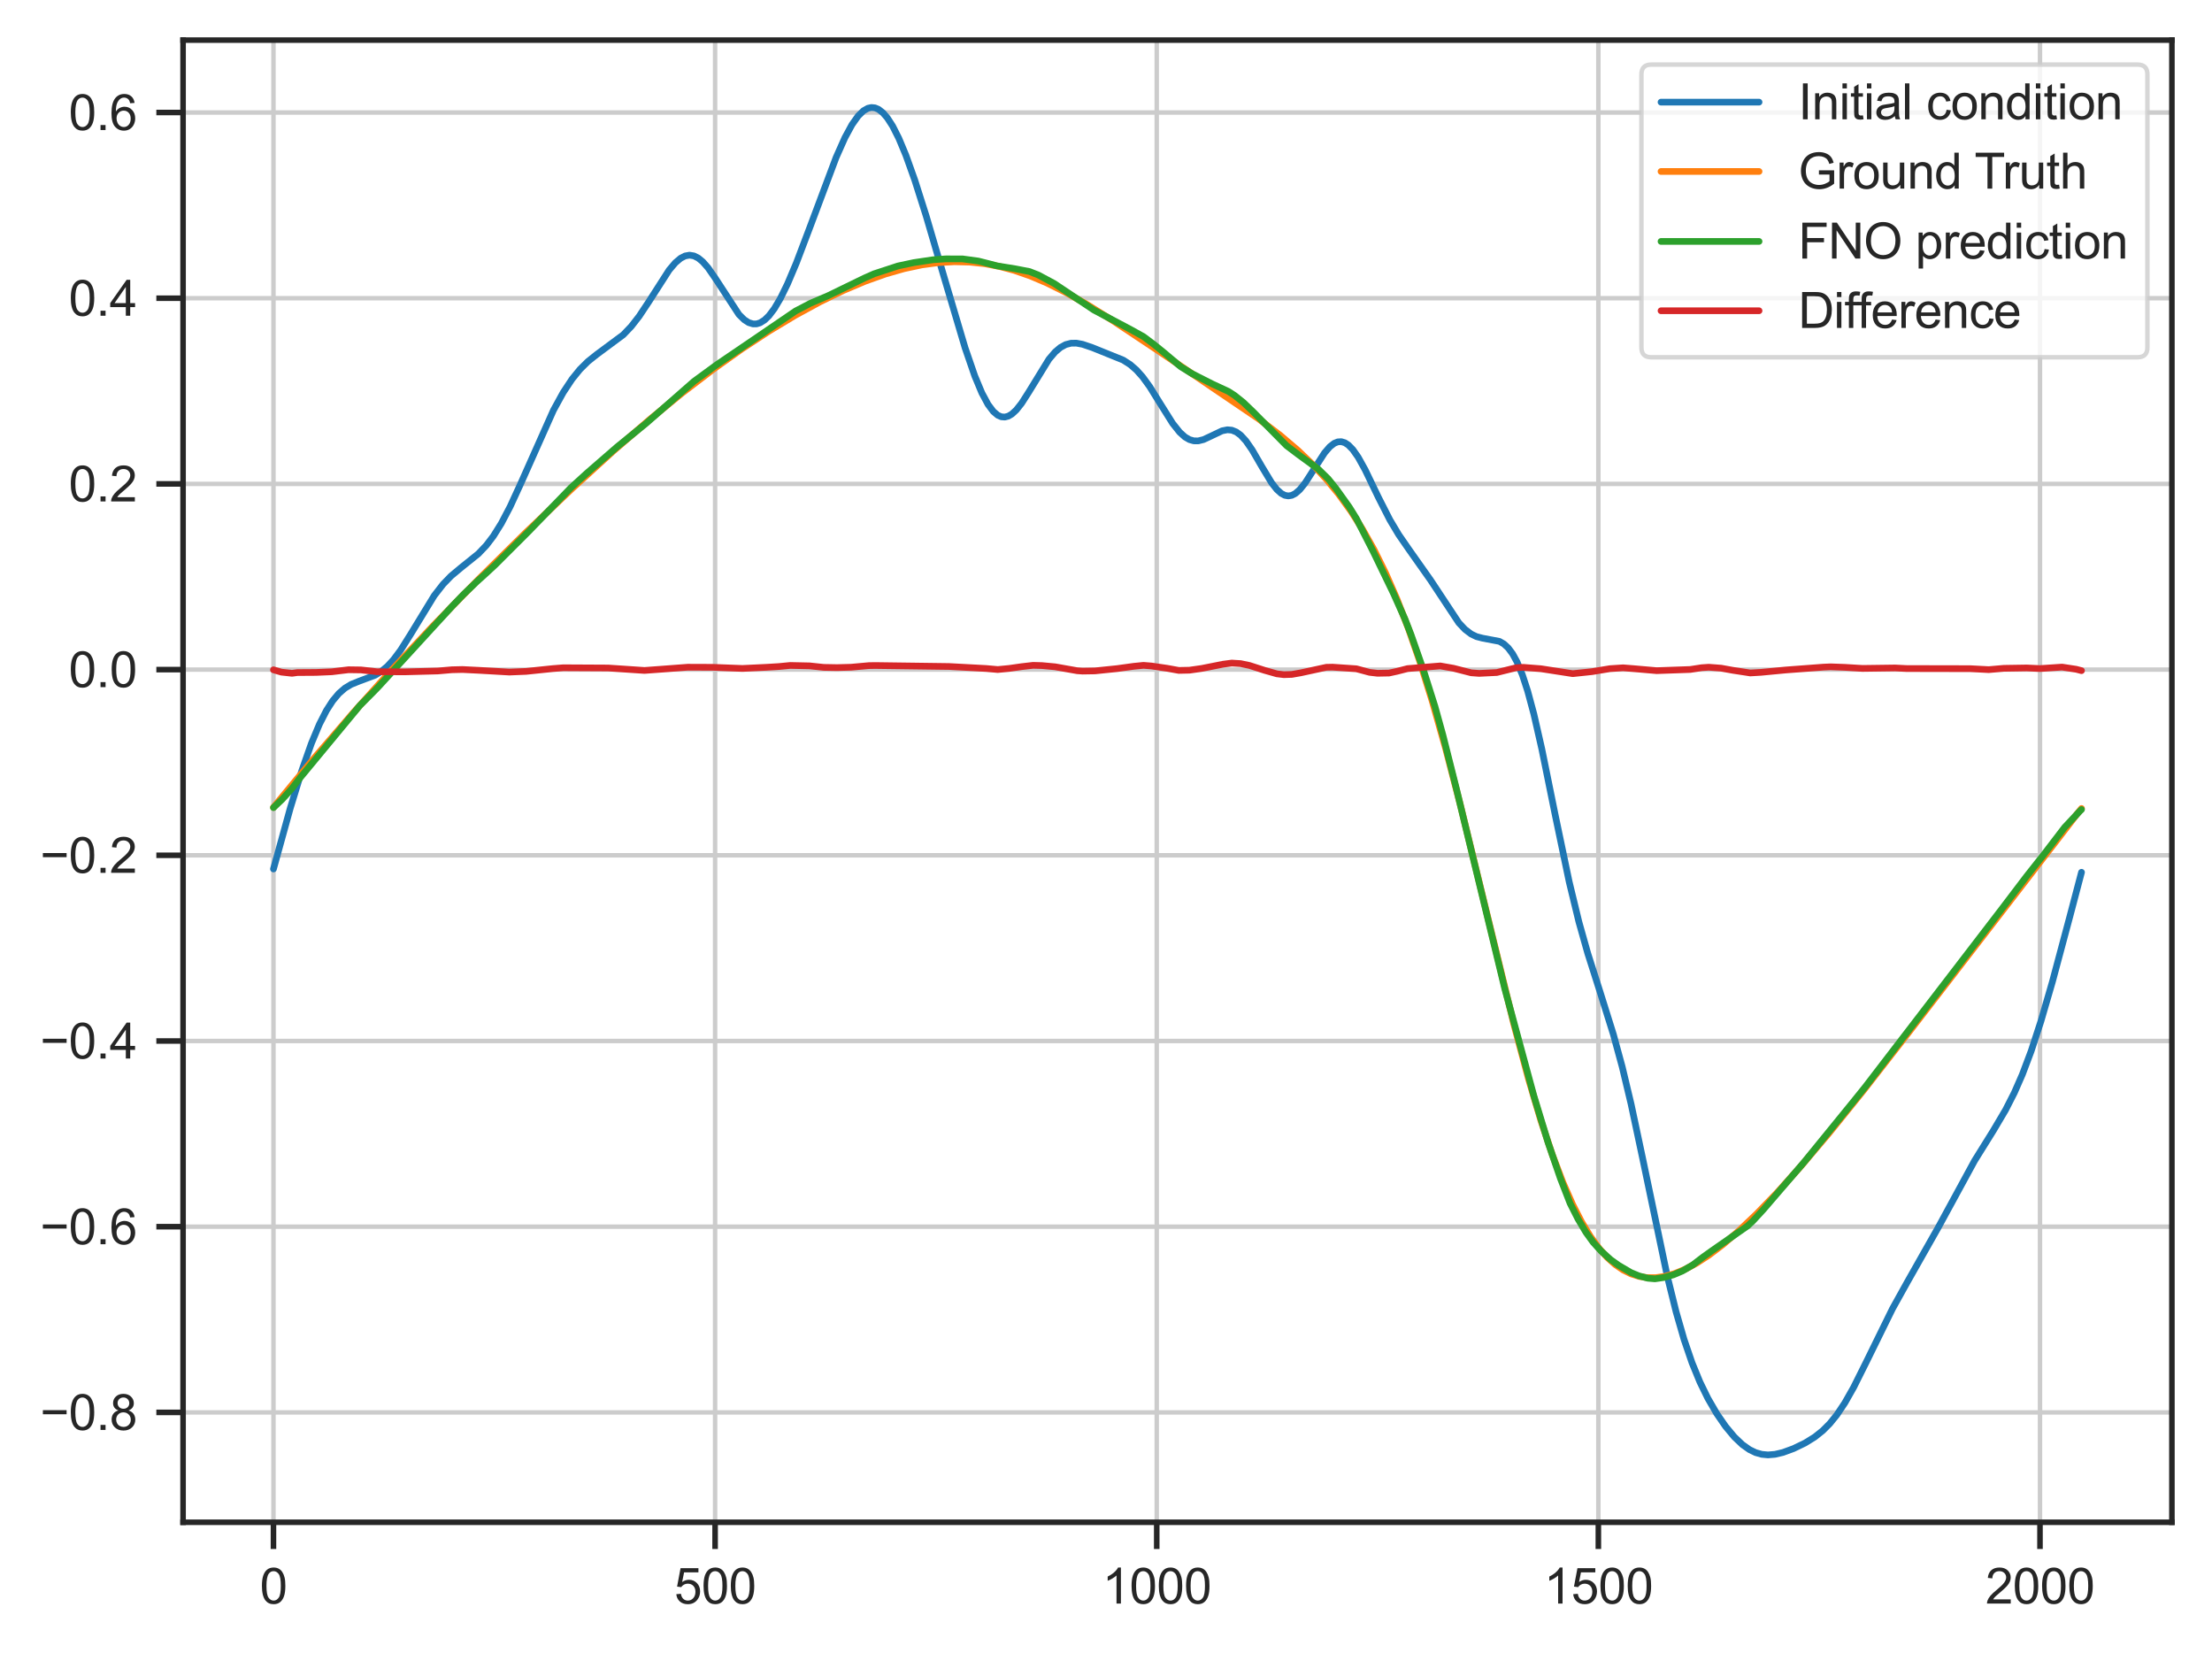 <?xml version="1.0" encoding="utf-8" standalone="no"?>
<!DOCTYPE svg PUBLIC "-//W3C//DTD SVG 1.1//EN"
  "http://www.w3.org/Graphics/SVG/1.1/DTD/svg11.dtd">
<svg xmlns:xlink="http://www.w3.org/1999/xlink" width="397.192pt" height="296.86pt" viewBox="0 0 397.192 296.86" xmlns="http://www.w3.org/2000/svg" version="1.1">
 <defs>
  <style type="text/css">*{stroke-linejoin: round; stroke-linecap: butt}</style>
 </defs>
 <g id="figure_1">
  <g id="patch_1">
   <path d="M 0 296.86 
L 397.192 296.86 
L 397.192 0 
L 0 0 
z
" style="fill: #ffffff"/>
  </g>
  <g id="axes_1">
   <g id="patch_2">
    <path d="M 32.872 273.312 
L 389.992 273.312 
L 389.992 7.2 
L 32.872 7.2 
z
" style="fill: #ffffff"/>
   </g>
   <g id="matplotlib.axis_1">
    <g id="xtick_1">
     <g id="line2d_1">
      <path d="M 49.104 273.312 
L 49.104 7.2 
" clip-path="url(#p32fbfaec1b)" style="fill: none; stroke: #cccccc; stroke-width: 0.8; stroke-linecap: round"/>
     </g>
     <g id="line2d_2">
      <defs>
       <path id="maa8ebcc6f2" d="M 0 0 
L 0 4.8 
" style="stroke: #262626"/>
      </defs>
      <g>
       <use xlink:href="#maa8ebcc6f2" x="49.104" y="273.312" style="fill: #262626; stroke: #262626"/>
      </g>
     </g>
     <g id="text_1">
      <!-- 0 -->
      <g style="fill: #262626" transform="translate(46.658 287.911) scale(0.088 -0.088)">
       <defs>
        <path id="ArialMT-30" d="M 266 2259 
Q 266 3072 433 3567 
Q 600 4063 929 4331 
Q 1259 4600 1759 4600 
Q 2128 4600 2406 4451 
Q 2684 4303 2865 4023 
Q 3047 3744 3150 3342 
Q 3253 2941 3253 2259 
Q 3253 1453 3087 958 
Q 2922 463 2592 192 
Q 2263 -78 1759 -78 
Q 1097 -78 719 397 
Q 266 969 266 2259 
z
M 844 2259 
Q 844 1131 1108 757 
Q 1372 384 1759 384 
Q 2147 384 2411 759 
Q 2675 1134 2675 2259 
Q 2675 3391 2411 3762 
Q 2147 4134 1753 4134 
Q 1366 4134 1134 3806 
Q 844 3388 844 2259 
z
" transform="scale(0.016)"/>
       </defs>
       <use xlink:href="#ArialMT-30"/>
      </g>
     </g>
    </g>
    <g id="xtick_2">
     <g id="line2d_3">
      <path d="M 128.405 273.312 
L 128.405 7.2 
" clip-path="url(#p32fbfaec1b)" style="fill: none; stroke: #cccccc; stroke-width: 0.8; stroke-linecap: round"/>
     </g>
     <g id="line2d_4">
      <g>
       <use xlink:href="#maa8ebcc6f2" x="128.405" y="273.312" style="fill: #262626; stroke: #262626"/>
      </g>
     </g>
     <g id="text_2">
      <!-- 500 -->
      <g style="fill: #262626" transform="translate(121.064 287.911) scale(0.088 -0.088)">
       <defs>
        <path id="ArialMT-35" d="M 266 1200 
L 856 1250 
Q 922 819 1161 601 
Q 1400 384 1738 384 
Q 2144 384 2425 690 
Q 2706 997 2706 1503 
Q 2706 1984 2436 2262 
Q 2166 2541 1728 2541 
Q 1456 2541 1237 2417 
Q 1019 2294 894 2097 
L 366 2166 
L 809 4519 
L 3088 4519 
L 3088 3981 
L 1259 3981 
L 1013 2750 
Q 1425 3038 1878 3038 
Q 2478 3038 2890 2622 
Q 3303 2206 3303 1553 
Q 3303 931 2941 478 
Q 2500 -78 1738 -78 
Q 1113 -78 717 272 
Q 322 622 266 1200 
z
" transform="scale(0.016)"/>
       </defs>
       <use xlink:href="#ArialMT-35"/>
       <use xlink:href="#ArialMT-30" x="55.615"/>
       <use xlink:href="#ArialMT-30" x="111.23"/>
      </g>
     </g>
    </g>
    <g id="xtick_3">
     <g id="line2d_5">
      <path d="M 207.705 273.312 
L 207.705 7.2 
" clip-path="url(#p32fbfaec1b)" style="fill: none; stroke: #cccccc; stroke-width: 0.8; stroke-linecap: round"/>
     </g>
     <g id="line2d_6">
      <g>
       <use xlink:href="#maa8ebcc6f2" x="207.705" y="273.312" style="fill: #262626; stroke: #262626"/>
      </g>
     </g>
     <g id="text_3">
      <!-- 1000 -->
      <g style="fill: #262626" transform="translate(197.917 287.911) scale(0.088 -0.088)">
       <defs>
        <path id="ArialMT-31" d="M 2384 0 
L 1822 0 
L 1822 3584 
Q 1619 3391 1289 3197 
Q 959 3003 697 2906 
L 697 3450 
Q 1169 3672 1522 3987 
Q 1875 4303 2022 4600 
L 2384 4600 
L 2384 0 
z
" transform="scale(0.016)"/>
       </defs>
       <use xlink:href="#ArialMT-31"/>
       <use xlink:href="#ArialMT-30" x="55.615"/>
       <use xlink:href="#ArialMT-30" x="111.23"/>
       <use xlink:href="#ArialMT-30" x="166.846"/>
      </g>
     </g>
    </g>
    <g id="xtick_4">
     <g id="line2d_7">
      <path d="M 287.005 273.312 
L 287.005 7.2 
" clip-path="url(#p32fbfaec1b)" style="fill: none; stroke: #cccccc; stroke-width: 0.8; stroke-linecap: round"/>
     </g>
     <g id="line2d_8">
      <g>
       <use xlink:href="#maa8ebcc6f2" x="287.005" y="273.312" style="fill: #262626; stroke: #262626"/>
      </g>
     </g>
     <g id="text_4">
      <!-- 1500 -->
      <g style="fill: #262626" transform="translate(277.217 287.911) scale(0.088 -0.088)">
       <use xlink:href="#ArialMT-31"/>
       <use xlink:href="#ArialMT-35" x="55.615"/>
       <use xlink:href="#ArialMT-30" x="111.23"/>
       <use xlink:href="#ArialMT-30" x="166.846"/>
      </g>
     </g>
    </g>
    <g id="xtick_5">
     <g id="line2d_9">
      <path d="M 366.305 273.312 
L 366.305 7.2 
" clip-path="url(#p32fbfaec1b)" style="fill: none; stroke: #cccccc; stroke-width: 0.8; stroke-linecap: round"/>
     </g>
     <g id="line2d_10">
      <g>
       <use xlink:href="#maa8ebcc6f2" x="366.305" y="273.312" style="fill: #262626; stroke: #262626"/>
      </g>
     </g>
     <g id="text_5">
      <!-- 2000 -->
      <g style="fill: #262626" transform="translate(356.518 287.911) scale(0.088 -0.088)">
       <defs>
        <path id="ArialMT-32" d="M 3222 541 
L 3222 0 
L 194 0 
Q 188 203 259 391 
Q 375 700 629 1000 
Q 884 1300 1366 1694 
Q 2113 2306 2375 2664 
Q 2638 3022 2638 3341 
Q 2638 3675 2398 3904 
Q 2159 4134 1775 4134 
Q 1369 4134 1125 3890 
Q 881 3647 878 3216 
L 300 3275 
Q 359 3922 746 4261 
Q 1134 4600 1788 4600 
Q 2447 4600 2831 4234 
Q 3216 3869 3216 3328 
Q 3216 3053 3103 2787 
Q 2991 2522 2730 2228 
Q 2469 1934 1863 1422 
Q 1356 997 1212 845 
Q 1069 694 975 541 
L 3222 541 
z
" transform="scale(0.016)"/>
       </defs>
       <use xlink:href="#ArialMT-32"/>
       <use xlink:href="#ArialMT-30" x="55.615"/>
       <use xlink:href="#ArialMT-30" x="111.23"/>
       <use xlink:href="#ArialMT-30" x="166.846"/>
      </g>
     </g>
    </g>
   </g>
   <g id="matplotlib.axis_2">
    <g id="ytick_1">
     <g id="line2d_11">
      <path d="M 32.872 253.582 
L 389.992 253.582 
" clip-path="url(#p32fbfaec1b)" style="fill: none; stroke: #cccccc; stroke-width: 0.8; stroke-linecap: round"/>
     </g>
     <g id="line2d_12">
      <defs>
       <path id="me002d08398" d="M 0 0 
L -4.8 0 
" style="stroke: #262626"/>
      </defs>
      <g>
       <use xlink:href="#me002d08398" x="32.872" y="253.582" style="fill: #262626; stroke: #262626"/>
      </g>
     </g>
     <g id="text_6">
      <!-- −0.8 -->
      <g style="fill: #262626" transform="translate(7.2 256.731) scale(0.088 -0.088)">
       <defs>
        <path id="ArialMT-2212" d="M 3381 1997 
L 356 1997 
L 356 2522 
L 3381 2522 
L 3381 1997 
z
" transform="scale(0.016)"/>
        <path id="ArialMT-2e" d="M 581 0 
L 581 641 
L 1222 641 
L 1222 0 
L 581 0 
z
" transform="scale(0.016)"/>
        <path id="ArialMT-38" d="M 1131 2484 
Q 781 2613 612 2850 
Q 444 3088 444 3419 
Q 444 3919 803 4259 
Q 1163 4600 1759 4600 
Q 2359 4600 2725 4251 
Q 3091 3903 3091 3403 
Q 3091 3084 2923 2848 
Q 2756 2613 2416 2484 
Q 2838 2347 3058 2040 
Q 3278 1734 3278 1309 
Q 3278 722 2862 322 
Q 2447 -78 1769 -78 
Q 1091 -78 675 323 
Q 259 725 259 1325 
Q 259 1772 486 2073 
Q 713 2375 1131 2484 
z
M 1019 3438 
Q 1019 3113 1228 2906 
Q 1438 2700 1772 2700 
Q 2097 2700 2305 2904 
Q 2513 3109 2513 3406 
Q 2513 3716 2298 3927 
Q 2084 4138 1766 4138 
Q 1444 4138 1231 3931 
Q 1019 3725 1019 3438 
z
M 838 1322 
Q 838 1081 952 856 
Q 1066 631 1291 507 
Q 1516 384 1775 384 
Q 2178 384 2440 643 
Q 2703 903 2703 1303 
Q 2703 1709 2433 1975 
Q 2163 2241 1756 2241 
Q 1359 2241 1098 1978 
Q 838 1716 838 1322 
z
" transform="scale(0.016)"/>
       </defs>
       <use xlink:href="#ArialMT-2212"/>
       <use xlink:href="#ArialMT-30" x="58.398"/>
       <use xlink:href="#ArialMT-2e" x="114.014"/>
       <use xlink:href="#ArialMT-38" x="141.797"/>
      </g>
     </g>
    </g>
    <g id="ytick_2">
     <g id="line2d_13">
      <path d="M 32.872 220.241 
L 389.992 220.241 
" clip-path="url(#p32fbfaec1b)" style="fill: none; stroke: #cccccc; stroke-width: 0.8; stroke-linecap: round"/>
     </g>
     <g id="line2d_14">
      <g>
       <use xlink:href="#me002d08398" x="32.872" y="220.241" style="fill: #262626; stroke: #262626"/>
      </g>
     </g>
     <g id="text_7">
      <!-- −0.6 -->
      <g style="fill: #262626" transform="translate(7.2 223.391) scale(0.088 -0.088)">
       <defs>
        <path id="ArialMT-36" d="M 3184 3459 
L 2625 3416 
Q 2550 3747 2413 3897 
Q 2184 4138 1850 4138 
Q 1581 4138 1378 3988 
Q 1113 3794 959 3422 
Q 806 3050 800 2363 
Q 1003 2672 1297 2822 
Q 1591 2972 1913 2972 
Q 2475 2972 2870 2558 
Q 3266 2144 3266 1488 
Q 3266 1056 3080 686 
Q 2894 316 2569 119 
Q 2244 -78 1831 -78 
Q 1128 -78 684 439 
Q 241 956 241 2144 
Q 241 3472 731 4075 
Q 1159 4600 1884 4600 
Q 2425 4600 2770 4297 
Q 3116 3994 3184 3459 
z
M 888 1484 
Q 888 1194 1011 928 
Q 1134 663 1356 523 
Q 1578 384 1822 384 
Q 2178 384 2434 671 
Q 2691 959 2691 1453 
Q 2691 1928 2437 2201 
Q 2184 2475 1800 2475 
Q 1419 2475 1153 2201 
Q 888 1928 888 1484 
z
" transform="scale(0.016)"/>
       </defs>
       <use xlink:href="#ArialMT-2212"/>
       <use xlink:href="#ArialMT-30" x="58.398"/>
       <use xlink:href="#ArialMT-2e" x="114.014"/>
       <use xlink:href="#ArialMT-36" x="141.797"/>
      </g>
     </g>
    </g>
    <g id="ytick_3">
     <g id="line2d_15">
      <path d="M 32.872 186.901 
L 389.992 186.901 
" clip-path="url(#p32fbfaec1b)" style="fill: none; stroke: #cccccc; stroke-width: 0.8; stroke-linecap: round"/>
     </g>
     <g id="line2d_16">
      <g>
       <use xlink:href="#me002d08398" x="32.872" y="186.901" style="fill: #262626; stroke: #262626"/>
      </g>
     </g>
     <g id="text_8">
      <!-- −0.4 -->
      <g style="fill: #262626" transform="translate(7.2 190.05) scale(0.088 -0.088)">
       <defs>
        <path id="ArialMT-34" d="M 2069 0 
L 2069 1097 
L 81 1097 
L 81 1613 
L 2172 4581 
L 2631 4581 
L 2631 1613 
L 3250 1613 
L 3250 1097 
L 2631 1097 
L 2631 0 
L 2069 0 
z
M 2069 1613 
L 2069 3678 
L 634 1613 
L 2069 1613 
z
" transform="scale(0.016)"/>
       </defs>
       <use xlink:href="#ArialMT-2212"/>
       <use xlink:href="#ArialMT-30" x="58.398"/>
       <use xlink:href="#ArialMT-2e" x="114.014"/>
       <use xlink:href="#ArialMT-34" x="141.797"/>
      </g>
     </g>
    </g>
    <g id="ytick_4">
     <g id="line2d_17">
      <path d="M 32.872 153.56 
L 389.992 153.56 
" clip-path="url(#p32fbfaec1b)" style="fill: none; stroke: #cccccc; stroke-width: 0.8; stroke-linecap: round"/>
     </g>
     <g id="line2d_18">
      <g>
       <use xlink:href="#me002d08398" x="32.872" y="153.56" style="fill: #262626; stroke: #262626"/>
      </g>
     </g>
     <g id="text_9">
      <!-- −0.2 -->
      <g style="fill: #262626" transform="translate(7.2 156.71) scale(0.088 -0.088)">
       <use xlink:href="#ArialMT-2212"/>
       <use xlink:href="#ArialMT-30" x="58.398"/>
       <use xlink:href="#ArialMT-2e" x="114.014"/>
       <use xlink:href="#ArialMT-32" x="141.797"/>
      </g>
     </g>
    </g>
    <g id="ytick_5">
     <g id="line2d_19">
      <path d="M 32.872 120.22 
L 389.992 120.22 
" clip-path="url(#p32fbfaec1b)" style="fill: none; stroke: #cccccc; stroke-width: 0.8; stroke-linecap: round"/>
     </g>
     <g id="line2d_20">
      <g>
       <use xlink:href="#me002d08398" x="32.872" y="120.22" style="fill: #262626; stroke: #262626"/>
      </g>
     </g>
     <g id="text_10">
      <!-- 0.0 -->
      <g style="fill: #262626" transform="translate(12.34 123.369) scale(0.088 -0.088)">
       <use xlink:href="#ArialMT-30"/>
       <use xlink:href="#ArialMT-2e" x="55.615"/>
       <use xlink:href="#ArialMT-30" x="83.398"/>
      </g>
     </g>
    </g>
    <g id="ytick_6">
     <g id="line2d_21">
      <path d="M 32.872 86.879 
L 389.992 86.879 
" clip-path="url(#p32fbfaec1b)" style="fill: none; stroke: #cccccc; stroke-width: 0.8; stroke-linecap: round"/>
     </g>
     <g id="line2d_22">
      <g>
       <use xlink:href="#me002d08398" x="32.872" y="86.879" style="fill: #262626; stroke: #262626"/>
      </g>
     </g>
     <g id="text_11">
      <!-- 0.2 -->
      <g style="fill: #262626" transform="translate(12.34 90.029) scale(0.088 -0.088)">
       <use xlink:href="#ArialMT-30"/>
       <use xlink:href="#ArialMT-2e" x="55.615"/>
       <use xlink:href="#ArialMT-32" x="83.398"/>
      </g>
     </g>
    </g>
    <g id="ytick_7">
     <g id="line2d_23">
      <path d="M 32.872 53.539 
L 389.992 53.539 
" clip-path="url(#p32fbfaec1b)" style="fill: none; stroke: #cccccc; stroke-width: 0.8; stroke-linecap: round"/>
     </g>
     <g id="line2d_24">
      <g>
       <use xlink:href="#me002d08398" x="32.872" y="53.539" style="fill: #262626; stroke: #262626"/>
      </g>
     </g>
     <g id="text_12">
      <!-- 0.4 -->
      <g style="fill: #262626" transform="translate(12.34 56.688) scale(0.088 -0.088)">
       <use xlink:href="#ArialMT-30"/>
       <use xlink:href="#ArialMT-2e" x="55.615"/>
       <use xlink:href="#ArialMT-34" x="83.398"/>
      </g>
     </g>
    </g>
    <g id="ytick_8">
     <g id="line2d_25">
      <path d="M 32.872 20.198 
L 389.992 20.198 
" clip-path="url(#p32fbfaec1b)" style="fill: none; stroke: #cccccc; stroke-width: 0.8; stroke-linecap: round"/>
     </g>
     <g id="line2d_26">
      <g>
       <use xlink:href="#me002d08398" x="32.872" y="20.198" style="fill: #262626; stroke: #262626"/>
      </g>
     </g>
     <g id="text_13">
      <!-- 0.6 -->
      <g style="fill: #262626" transform="translate(12.34 23.348) scale(0.088 -0.088)">
       <use xlink:href="#ArialMT-30"/>
       <use xlink:href="#ArialMT-2e" x="55.615"/>
       <use xlink:href="#ArialMT-36" x="83.398"/>
      </g>
     </g>
    </g>
   </g>
   <g id="line2d_27">
    <path d="M 49.104 156.016 
L 52.118 145.119 
L 54.18 138.403 
L 55.924 133.452 
L 57.352 130.04 
L 58.62 127.559 
L 59.731 125.831 
L 60.841 124.507 
L 61.951 123.544 
L 63.061 122.875 
L 64.489 122.298 
L 67.343 121.231 
L 68.454 120.556 
L 69.564 119.629 
L 70.674 118.424 
L 71.943 116.723 
L 73.688 113.953 
L 77.97 106.943 
L 79.556 104.904 
L 80.983 103.426 
L 82.728 101.966 
L 85.9 99.415 
L 87.327 97.912 
L 88.596 96.248 
L 90.023 93.966 
L 91.609 90.946 
L 93.513 86.805 
L 99.381 73.65 
L 101.125 70.477 
L 102.711 68.078 
L 104.139 66.319 
L 105.566 64.904 
L 107.152 63.639 
L 111.91 60.11 
L 113.338 58.618 
L 114.765 56.789 
L 116.51 54.158 
L 120.157 48.478 
L 121.268 47.17 
L 122.219 46.364 
L 123.012 45.956 
L 123.805 45.812 
L 124.598 45.941 
L 125.391 46.34 
L 126.184 46.994 
L 127.136 48.075 
L 128.405 49.903 
L 132.687 56.468 
L 133.638 57.404 
L 134.431 57.916 
L 135.224 58.158 
L 135.859 58.149 
L 136.493 57.956 
L 137.286 57.459 
L 138.079 56.691 
L 139.031 55.434 
L 140.141 53.558 
L 141.41 50.966 
L 142.996 47.217 
L 145.375 40.948 
L 150.133 28.268 
L 151.719 24.709 
L 152.988 22.373 
L 154.098 20.81 
L 155.049 19.886 
L 155.842 19.437 
L 156.477 19.299 
L 157.111 19.363 
L 157.746 19.628 
L 158.539 20.242 
L 159.332 21.159 
L 160.283 22.637 
L 161.393 24.831 
L 162.662 27.872 
L 164.248 32.302 
L 166.31 38.788 
L 169.482 49.601 
L 173.288 62.435 
L 175.033 67.504 
L 176.302 70.542 
L 177.412 72.611 
L 178.364 73.879 
L 179.157 74.55 
L 179.791 74.83 
L 180.425 74.882 
L 181.06 74.714 
L 181.694 74.34 
L 182.487 73.61 
L 183.439 72.411 
L 184.708 70.427 
L 188.355 64.491 
L 189.466 63.19 
L 190.417 62.382 
L 191.369 61.865 
L 192.32 61.621 
L 193.272 61.608 
L 194.382 61.813 
L 196.127 62.404 
L 201.678 64.647 
L 202.947 65.461 
L 204.057 66.426 
L 205.167 67.665 
L 206.436 69.407 
L 208.339 72.47 
L 210.559 76.006 
L 211.828 77.601 
L 212.78 78.46 
L 213.573 78.922 
L 214.366 79.15 
L 215.159 79.157 
L 216.11 78.921 
L 217.379 78.332 
L 219.441 77.35 
L 220.393 77.162 
L 221.186 77.234 
L 221.979 77.551 
L 222.772 78.13 
L 223.723 79.162 
L 224.833 80.761 
L 226.578 83.772 
L 228.323 86.664 
L 229.274 87.881 
L 230.067 88.592 
L 230.702 88.928 
L 231.336 89.042 
L 231.97 88.931 
L 232.605 88.6 
L 233.398 87.903 
L 234.349 86.722 
L 235.777 84.506 
L 237.839 81.309 
L 238.79 80.206 
L 239.583 79.591 
L 240.218 79.333 
L 240.852 79.297 
L 241.486 79.489 
L 242.121 79.903 
L 242.914 80.716 
L 243.865 82.069 
L 245.134 84.356 
L 247.513 89.299 
L 249.575 93.345 
L 251.161 96.001 
L 253.064 98.75 
L 256.871 104.142 
L 261.946 111.817 
L 263.056 112.997 
L 264.166 113.839 
L 265.118 114.297 
L 266.228 114.584 
L 269.242 115.152 
L 270.035 115.61 
L 270.828 116.341 
L 271.621 117.411 
L 272.414 118.869 
L 273.365 121.172 
L 274.317 124.088 
L 275.427 128.22 
L 276.854 134.484 
L 279.233 146.204 
L 281.771 158.344 
L 283.516 165.54 
L 285.102 171.164 
L 287.322 178.125 
L 289.701 185.718 
L 291.287 191.538 
L 292.873 198.185 
L 294.935 207.874 
L 299.376 229.112 
L 300.962 235.531 
L 302.389 240.481 
L 303.816 244.653 
L 305.244 248.137 
L 306.671 251.059 
L 308.257 253.793 
L 309.843 256.094 
L 311.429 257.998 
L 312.857 259.356 
L 314.125 260.257 
L 315.236 260.798 
L 316.346 261.112 
L 317.456 261.216 
L 318.725 261.113 
L 320.152 260.776 
L 322.055 260.078 
L 324.117 259.083 
L 325.862 258.002 
L 327.289 256.865 
L 328.558 255.592 
L 329.827 254.026 
L 331.254 251.892 
L 332.84 249.094 
L 335.061 244.647 
L 339.819 234.969 
L 342.515 230.123 
L 348.066 220.323 
L 354.568 208.385 
L 357.899 203.038 
L 360.119 199.288 
L 361.705 196.179 
L 363.133 192.922 
L 364.719 188.717 
L 366.463 183.386 
L 368.525 176.296 
L 371.697 164.438 
L 373.759 156.611 
L 373.759 156.611 
" clip-path="url(#p32fbfaec1b)" style="fill: none; stroke: #1f77b4; stroke-width: 1.2; stroke-linecap: round"/>
   </g>
   <g id="line2d_28">
    <path d="M 49.104 144.961 
L 56.4 136.127 
L 63.378 128.028 
L 70.357 120.27 
L 77.811 112.322 
L 85.9 104.033 
L 94.464 95.574 
L 102.711 87.73 
L 110.166 80.942 
L 116.668 75.315 
L 122.536 70.526 
L 127.929 66.402 
L 133.163 62.678 
L 138.079 59.449 
L 142.837 56.587 
L 147.278 54.17 
L 151.402 52.167 
L 155.367 50.488 
L 159.014 49.188 
L 162.345 48.235 
L 165.517 47.56 
L 168.53 47.151 
L 171.385 46.992 
L 174.081 47.056 
L 176.778 47.338 
L 179.474 47.84 
L 182.17 48.56 
L 185.025 49.552 
L 188.038 50.834 
L 191.369 52.5 
L 195.175 54.662 
L 199.933 57.637 
L 208.022 63.007 
L 225.944 75.159 
L 229.909 78.186 
L 233.081 80.886 
L 235.777 83.464 
L 238.156 86.028 
L 240.376 88.729 
L 242.597 91.794 
L 244.658 95.028 
L 246.72 98.696 
L 248.782 102.858 
L 250.844 107.571 
L 252.906 112.882 
L 254.967 118.82 
L 257.188 125.925 
L 259.567 134.315 
L 262.263 144.662 
L 266.07 160.268 
L 271.779 183.673 
L 274.475 193.742 
L 276.696 201.218 
L 278.758 207.382 
L 280.661 212.358 
L 282.405 216.303 
L 283.991 219.383 
L 285.577 221.997 
L 287.163 224.164 
L 288.591 225.756 
L 290.018 227.029 
L 291.446 228.006 
L 292.873 228.71 
L 294.3 229.163 
L 295.728 229.387 
L 297.314 229.393 
L 298.9 229.168 
L 300.644 228.684 
L 302.548 227.905 
L 304.609 226.806 
L 306.83 225.366 
L 309.367 223.446 
L 312.222 220.995 
L 315.394 217.977 
L 319.042 214.201 
L 323.324 209.443 
L 328.399 203.462 
L 334.585 195.81 
L 342.515 185.625 
L 372.966 146.14 
L 373.759 145.157 
L 373.759 145.157 
" clip-path="url(#p32fbfaec1b)" style="fill: none; stroke: #ff7f0e; stroke-width: 1.2; stroke-linecap: round"/>
   </g>
   <g id="line2d_29">
    <path d="M 49.104 145.001 
L 50.69 143.494 
L 52.435 141.549 
L 53.862 139.677 
L 64.647 126.641 
L 67.026 124.253 
L 67.978 123.271 
L 81.3 108.725 
L 83.204 106.748 
L 85.583 104.46 
L 87.169 103.033 
L 88.913 101.418 
L 94.94 95.395 
L 102.553 87.526 
L 105.408 84.927 
L 110.8 80.241 
L 116.034 75.99 
L 124.598 68.479 
L 128.722 65.463 
L 135.066 61.153 
L 142.837 55.853 
L 145.533 54.444 
L 148.705 53.089 
L 155.208 49.93 
L 156.953 49.159 
L 161.235 47.756 
L 164.09 47.148 
L 167.579 46.631 
L 169.799 46.478 
L 172.813 46.479 
L 175.667 46.867 
L 177.571 47.347 
L 178.998 47.728 
L 182.329 48.266 
L 184.866 48.756 
L 186.452 49.379 
L 189.307 50.91 
L 196.444 55.676 
L 203.105 59.204 
L 205.326 60.437 
L 207.229 61.862 
L 208.973 63.278 
L 211.987 65.817 
L 214.049 67.094 
L 217.696 68.939 
L 220.551 70.263 
L 221.661 70.978 
L 223.247 72.242 
L 224.992 73.917 
L 231.019 80.015 
L 233.081 81.575 
L 236.728 84.241 
L 238.473 85.948 
L 239.9 87.717 
L 242.279 91.043 
L 243.548 93.091 
L 246.562 98.993 
L 250.209 106.535 
L 252.271 111.128 
L 253.381 113.985 
L 255.602 120.326 
L 257.664 126.843 
L 259.091 131.995 
L 261.47 141.437 
L 270.193 177.476 
L 275.427 196.769 
L 277.965 205.095 
L 280.185 211.558 
L 281.93 216.043 
L 283.357 218.866 
L 284.784 221.267 
L 286.053 223.022 
L 287.481 224.596 
L 289.225 226.178 
L 290.653 227.19 
L 292.873 228.49 
L 294.3 229.077 
L 295.886 229.492 
L 297.155 229.601 
L 298.741 229.369 
L 300.486 228.876 
L 302.072 228.206 
L 303.975 227.094 
L 305.72 225.756 
L 307.464 224.511 
L 313.808 220.101 
L 314.76 219.202 
L 316.663 217.135 
L 323.959 208.641 
L 332.84 197.738 
L 334.902 195.182 
L 359.326 163.356 
L 363.926 157.299 
L 366.939 153.49 
L 370.746 148.522 
L 373.442 145.653 
L 373.759 145.346 
L 373.759 145.346 
" clip-path="url(#p32fbfaec1b)" style="fill: none; stroke: #2ca02c; stroke-width: 1.2; stroke-linecap: round"/>
   </g>
   <g id="line2d_30">
    <path d="M 49.104 120.259 
L 50.532 120.676 
L 52.435 120.886 
L 53.387 120.754 
L 56.717 120.732 
L 59.572 120.611 
L 62.585 120.246 
L 64.806 120.277 
L 66.868 120.504 
L 67.661 120.605 
L 72.736 120.624 
L 78.604 120.47 
L 81.142 120.249 
L 83.045 120.204 
L 86.058 120.354 
L 91.451 120.665 
L 94.464 120.542 
L 99.222 120.045 
L 101.125 119.893 
L 109.214 119.935 
L 115.717 120.372 
L 118.73 120.152 
L 123.488 119.793 
L 127.929 119.809 
L 133.321 120.014 
L 137.603 119.809 
L 139.824 119.676 
L 141.886 119.476 
L 145.375 119.551 
L 147.912 119.821 
L 150.291 119.864 
L 152.829 119.795 
L 156.001 119.509 
L 157.111 119.488 
L 170.434 119.665 
L 177.095 120.024 
L 179.157 120.209 
L 181.218 120.01 
L 183.439 119.693 
L 185.501 119.454 
L 187.087 119.499 
L 189.466 119.72 
L 193.431 120.423 
L 194.382 120.492 
L 196.603 120.454 
L 200.568 120.045 
L 203.581 119.631 
L 205.326 119.457 
L 206.753 119.573 
L 209.608 119.991 
L 211.67 120.366 
L 213.573 120.326 
L 215.793 120.011 
L 219.6 119.255 
L 221.186 119.048 
L 222.772 119.145 
L 224.358 119.477 
L 227.054 120.346 
L 229.274 120.979 
L 230.543 121.131 
L 231.97 121.083 
L 233.556 120.804 
L 238.156 119.806 
L 239.266 119.782 
L 243.548 120.074 
L 245.927 120.715 
L 247.355 120.881 
L 249.416 120.841 
L 250.844 120.53 
L 252.747 120.042 
L 254.492 119.898 
L 258.615 119.563 
L 260.994 119.981 
L 264.166 120.794 
L 265.594 120.902 
L 268.766 120.745 
L 272.255 119.88 
L 273.524 119.818 
L 276.696 120.067 
L 282.405 120.95 
L 285.895 120.581 
L 289.067 120.056 
L 291.446 119.899 
L 293.349 120.052 
L 297.472 120.411 
L 303.499 120.199 
L 305.561 119.881 
L 306.83 119.794 
L 309.05 119.965 
L 311.112 120.339 
L 314.284 120.826 
L 316.187 120.714 
L 320.628 120.291 
L 327.448 119.777 
L 328.717 119.722 
L 331.254 119.815 
L 334.426 120.007 
L 340.294 119.927 
L 342.356 120.03 
L 353.775 120.053 
L 357.106 120.228 
L 359.802 119.992 
L 363.926 119.926 
L 366.305 120.036 
L 370.27 119.772 
L 372.807 120.159 
L 373.759 120.408 
L 373.759 120.408 
" clip-path="url(#p32fbfaec1b)" style="fill: none; stroke: #d62728; stroke-width: 1.2; stroke-linecap: round"/>
   </g>
   <g id="patch_3">
    <path d="M 32.872 273.312 
L 32.872 7.2 
" style="fill: none; stroke: #262626; stroke-linejoin: miter; stroke-linecap: square"/>
   </g>
   <g id="patch_4">
    <path d="M 389.992 273.312 
L 389.992 7.2 
" style="fill: none; stroke: #262626; stroke-linejoin: miter; stroke-linecap: square"/>
   </g>
   <g id="patch_5">
    <path d="M 32.872 273.312 
L 389.992 273.312 
" style="fill: none; stroke: #262626; stroke-linejoin: miter; stroke-linecap: square"/>
   </g>
   <g id="patch_6">
    <path d="M 32.872 7.2 
L 389.992 7.2 
" style="fill: none; stroke: #262626; stroke-linejoin: miter; stroke-linecap: square"/>
   </g>
   <g id="legend_1">
    <g id="patch_7">
     <path d="M 296.499 64.144 
L 383.832 64.144 
Q 385.592 64.144 385.592 62.384 
L 385.592 13.36 
Q 385.592 11.6 383.832 11.6 
L 296.499 11.6 
Q 294.739 11.6 294.739 13.36 
L 294.739 62.384 
Q 294.739 64.144 296.499 64.144 
z
" style="fill: #ffffff; opacity: 0.8; stroke: #cccccc; stroke-width: 0.8; stroke-linejoin: miter"/>
    </g>
    <g id="line2d_31">
     <path d="M 298.259 18.339 
L 307.059 18.339 
L 315.859 18.339 
" style="fill: none; stroke: #1f77b4; stroke-width: 1.2; stroke-linecap: round"/>
    </g>
    <g id="text_14">
     <!-- Initial condition -->
     <g style="fill: #262626" transform="translate(322.899 21.419) scale(0.088 -0.088)">
      <defs>
       <path id="ArialMT-49" d="M 597 0 
L 597 4581 
L 1203 4581 
L 1203 0 
L 597 0 
z
" transform="scale(0.016)"/>
       <path id="ArialMT-6e" d="M 422 0 
L 422 3319 
L 928 3319 
L 928 2847 
Q 1294 3394 1984 3394 
Q 2284 3394 2536 3286 
Q 2788 3178 2913 3003 
Q 3038 2828 3088 2588 
Q 3119 2431 3119 2041 
L 3119 0 
L 2556 0 
L 2556 2019 
Q 2556 2363 2490 2533 
Q 2425 2703 2258 2804 
Q 2091 2906 1866 2906 
Q 1506 2906 1245 2678 
Q 984 2450 984 1813 
L 984 0 
L 422 0 
z
" transform="scale(0.016)"/>
       <path id="ArialMT-69" d="M 425 3934 
L 425 4581 
L 988 4581 
L 988 3934 
L 425 3934 
z
M 425 0 
L 425 3319 
L 988 3319 
L 988 0 
L 425 0 
z
" transform="scale(0.016)"/>
       <path id="ArialMT-74" d="M 1650 503 
L 1731 6 
Q 1494 -44 1306 -44 
Q 1000 -44 831 53 
Q 663 150 594 308 
Q 525 466 525 972 
L 525 2881 
L 113 2881 
L 113 3319 
L 525 3319 
L 525 4141 
L 1084 4478 
L 1084 3319 
L 1650 3319 
L 1650 2881 
L 1084 2881 
L 1084 941 
Q 1084 700 1114 631 
Q 1144 563 1211 522 
Q 1278 481 1403 481 
Q 1497 481 1650 503 
z
" transform="scale(0.016)"/>
       <path id="ArialMT-61" d="M 2588 409 
Q 2275 144 1986 34 
Q 1697 -75 1366 -75 
Q 819 -75 525 192 
Q 231 459 231 875 
Q 231 1119 342 1320 
Q 453 1522 633 1644 
Q 813 1766 1038 1828 
Q 1203 1872 1538 1913 
Q 2219 1994 2541 2106 
Q 2544 2222 2544 2253 
Q 2544 2597 2384 2738 
Q 2169 2928 1744 2928 
Q 1347 2928 1158 2789 
Q 969 2650 878 2297 
L 328 2372 
Q 403 2725 575 2942 
Q 747 3159 1072 3276 
Q 1397 3394 1825 3394 
Q 2250 3394 2515 3294 
Q 2781 3194 2906 3042 
Q 3031 2891 3081 2659 
Q 3109 2516 3109 2141 
L 3109 1391 
Q 3109 606 3145 398 
Q 3181 191 3288 0 
L 2700 0 
Q 2613 175 2588 409 
z
M 2541 1666 
Q 2234 1541 1622 1453 
Q 1275 1403 1131 1340 
Q 988 1278 909 1158 
Q 831 1038 831 891 
Q 831 666 1001 516 
Q 1172 366 1500 366 
Q 1825 366 2078 508 
Q 2331 650 2450 897 
Q 2541 1088 2541 1459 
L 2541 1666 
z
" transform="scale(0.016)"/>
       <path id="ArialMT-6c" d="M 409 0 
L 409 4581 
L 972 4581 
L 972 0 
L 409 0 
z
" transform="scale(0.016)"/>
       <path id="ArialMT-20" transform="scale(0.016)"/>
       <path id="ArialMT-63" d="M 2588 1216 
L 3141 1144 
Q 3050 572 2676 248 
Q 2303 -75 1759 -75 
Q 1078 -75 664 370 
Q 250 816 250 1647 
Q 250 2184 428 2587 
Q 606 2991 970 3192 
Q 1334 3394 1763 3394 
Q 2303 3394 2647 3120 
Q 2991 2847 3088 2344 
L 2541 2259 
Q 2463 2594 2264 2762 
Q 2066 2931 1784 2931 
Q 1359 2931 1093 2626 
Q 828 2322 828 1663 
Q 828 994 1084 691 
Q 1341 388 1753 388 
Q 2084 388 2306 591 
Q 2528 794 2588 1216 
z
" transform="scale(0.016)"/>
       <path id="ArialMT-6f" d="M 213 1659 
Q 213 2581 725 3025 
Q 1153 3394 1769 3394 
Q 2453 3394 2887 2945 
Q 3322 2497 3322 1706 
Q 3322 1066 3130 698 
Q 2938 331 2570 128 
Q 2203 -75 1769 -75 
Q 1072 -75 642 372 
Q 213 819 213 1659 
z
M 791 1659 
Q 791 1022 1069 705 
Q 1347 388 1769 388 
Q 2188 388 2466 706 
Q 2744 1025 2744 1678 
Q 2744 2294 2464 2611 
Q 2184 2928 1769 2928 
Q 1347 2928 1069 2612 
Q 791 2297 791 1659 
z
" transform="scale(0.016)"/>
       <path id="ArialMT-64" d="M 2575 0 
L 2575 419 
Q 2259 -75 1647 -75 
Q 1250 -75 917 144 
Q 584 363 401 755 
Q 219 1147 219 1656 
Q 219 2153 384 2558 
Q 550 2963 881 3178 
Q 1213 3394 1622 3394 
Q 1922 3394 2156 3267 
Q 2391 3141 2538 2938 
L 2538 4581 
L 3097 4581 
L 3097 0 
L 2575 0 
z
M 797 1656 
Q 797 1019 1065 703 
Q 1334 388 1700 388 
Q 2069 388 2326 689 
Q 2584 991 2584 1609 
Q 2584 2291 2321 2609 
Q 2059 2928 1675 2928 
Q 1300 2928 1048 2622 
Q 797 2316 797 1656 
z
" transform="scale(0.016)"/>
      </defs>
      <use xlink:href="#ArialMT-49"/>
      <use xlink:href="#ArialMT-6e" x="27.783"/>
      <use xlink:href="#ArialMT-69" x="83.398"/>
      <use xlink:href="#ArialMT-74" x="105.615"/>
      <use xlink:href="#ArialMT-69" x="133.398"/>
      <use xlink:href="#ArialMT-61" x="155.615"/>
      <use xlink:href="#ArialMT-6c" x="211.23"/>
      <use xlink:href="#ArialMT-20" x="233.447"/>
      <use xlink:href="#ArialMT-63" x="261.23"/>
      <use xlink:href="#ArialMT-6f" x="311.23"/>
      <use xlink:href="#ArialMT-6e" x="366.846"/>
      <use xlink:href="#ArialMT-64" x="422.461"/>
      <use xlink:href="#ArialMT-69" x="478.076"/>
      <use xlink:href="#ArialMT-74" x="500.293"/>
      <use xlink:href="#ArialMT-69" x="528.076"/>
      <use xlink:href="#ArialMT-6f" x="550.293"/>
      <use xlink:href="#ArialMT-6e" x="605.908"/>
     </g>
    </g>
    <g id="line2d_32">
     <path d="M 298.259 30.787 
L 307.059 30.787 
L 315.859 30.787 
" style="fill: none; stroke: #ff7f0e; stroke-width: 1.2; stroke-linecap: round"/>
    </g>
    <g id="text_15">
     <!-- Ground Truth -->
     <g style="fill: #262626" transform="translate(322.899 33.867) scale(0.088 -0.088)">
      <defs>
       <path id="ArialMT-47" d="M 2638 1797 
L 2638 2334 
L 4578 2338 
L 4578 638 
Q 4131 281 3656 101 
Q 3181 -78 2681 -78 
Q 2006 -78 1454 211 
Q 903 500 622 1047 
Q 341 1594 341 2269 
Q 341 2938 620 3517 
Q 900 4097 1425 4378 
Q 1950 4659 2634 4659 
Q 3131 4659 3532 4498 
Q 3934 4338 4162 4050 
Q 4391 3763 4509 3300 
L 3963 3150 
Q 3859 3500 3706 3700 
Q 3553 3900 3268 4020 
Q 2984 4141 2638 4141 
Q 2222 4141 1919 4014 
Q 1616 3888 1430 3681 
Q 1244 3475 1141 3228 
Q 966 2803 966 2306 
Q 966 1694 1177 1281 
Q 1388 869 1791 669 
Q 2194 469 2647 469 
Q 3041 469 3416 620 
Q 3791 772 3984 944 
L 3984 1797 
L 2638 1797 
z
" transform="scale(0.016)"/>
       <path id="ArialMT-72" d="M 416 0 
L 416 3319 
L 922 3319 
L 922 2816 
Q 1116 3169 1280 3281 
Q 1444 3394 1641 3394 
Q 1925 3394 2219 3213 
L 2025 2691 
Q 1819 2813 1613 2813 
Q 1428 2813 1281 2702 
Q 1134 2591 1072 2394 
Q 978 2094 978 1738 
L 978 0 
L 416 0 
z
" transform="scale(0.016)"/>
       <path id="ArialMT-75" d="M 2597 0 
L 2597 488 
Q 2209 -75 1544 -75 
Q 1250 -75 995 37 
Q 741 150 617 320 
Q 494 491 444 738 
Q 409 903 409 1263 
L 409 3319 
L 972 3319 
L 972 1478 
Q 972 1038 1006 884 
Q 1059 663 1231 536 
Q 1403 409 1656 409 
Q 1909 409 2131 539 
Q 2353 669 2445 892 
Q 2538 1116 2538 1541 
L 2538 3319 
L 3100 3319 
L 3100 0 
L 2597 0 
z
" transform="scale(0.016)"/>
       <path id="ArialMT-54" d="M 1659 0 
L 1659 4041 
L 150 4041 
L 150 4581 
L 3781 4581 
L 3781 4041 
L 2266 4041 
L 2266 0 
L 1659 0 
z
" transform="scale(0.016)"/>
       <path id="ArialMT-68" d="M 422 0 
L 422 4581 
L 984 4581 
L 984 2938 
Q 1378 3394 1978 3394 
Q 2347 3394 2619 3248 
Q 2891 3103 3008 2847 
Q 3125 2591 3125 2103 
L 3125 0 
L 2563 0 
L 2563 2103 
Q 2563 2525 2380 2717 
Q 2197 2909 1863 2909 
Q 1613 2909 1392 2779 
Q 1172 2650 1078 2428 
Q 984 2206 984 1816 
L 984 0 
L 422 0 
z
" transform="scale(0.016)"/>
      </defs>
      <use xlink:href="#ArialMT-47"/>
      <use xlink:href="#ArialMT-72" x="77.783"/>
      <use xlink:href="#ArialMT-6f" x="111.084"/>
      <use xlink:href="#ArialMT-75" x="166.699"/>
      <use xlink:href="#ArialMT-6e" x="222.314"/>
      <use xlink:href="#ArialMT-64" x="277.93"/>
      <use xlink:href="#ArialMT-20" x="333.545"/>
      <use xlink:href="#ArialMT-54" x="359.578"/>
      <use xlink:href="#ArialMT-72" x="416.912"/>
      <use xlink:href="#ArialMT-75" x="450.213"/>
      <use xlink:href="#ArialMT-74" x="505.828"/>
      <use xlink:href="#ArialMT-68" x="533.611"/>
     </g>
    </g>
    <g id="line2d_33">
     <path d="M 298.259 43.347 
L 307.059 43.347 
L 315.859 43.347 
" style="fill: none; stroke: #2ca02c; stroke-width: 1.2; stroke-linecap: round"/>
    </g>
    <g id="text_16">
     <!-- FNO prediction -->
     <g style="fill: #262626" transform="translate(322.899 46.427) scale(0.088 -0.088)">
      <defs>
       <path id="ArialMT-46" d="M 525 0 
L 525 4581 
L 3616 4581 
L 3616 4041 
L 1131 4041 
L 1131 2622 
L 3281 2622 
L 3281 2081 
L 1131 2081 
L 1131 0 
L 525 0 
z
" transform="scale(0.016)"/>
       <path id="ArialMT-4e" d="M 488 0 
L 488 4581 
L 1109 4581 
L 3516 984 
L 3516 4581 
L 4097 4581 
L 4097 0 
L 3475 0 
L 1069 3600 
L 1069 0 
L 488 0 
z
" transform="scale(0.016)"/>
       <path id="ArialMT-4f" d="M 309 2231 
Q 309 3372 921 4017 
Q 1534 4663 2503 4663 
Q 3138 4663 3647 4359 
Q 4156 4056 4423 3514 
Q 4691 2972 4691 2284 
Q 4691 1588 4409 1038 
Q 4128 488 3612 205 
Q 3097 -78 2500 -78 
Q 1853 -78 1343 234 
Q 834 547 571 1087 
Q 309 1628 309 2231 
z
M 934 2222 
Q 934 1394 1379 917 
Q 1825 441 2497 441 
Q 3181 441 3623 922 
Q 4066 1403 4066 2288 
Q 4066 2847 3877 3264 
Q 3688 3681 3323 3911 
Q 2959 4141 2506 4141 
Q 1863 4141 1398 3698 
Q 934 3256 934 2222 
z
" transform="scale(0.016)"/>
       <path id="ArialMT-70" d="M 422 -1272 
L 422 3319 
L 934 3319 
L 934 2888 
Q 1116 3141 1344 3267 
Q 1572 3394 1897 3394 
Q 2322 3394 2647 3175 
Q 2972 2956 3137 2557 
Q 3303 2159 3303 1684 
Q 3303 1175 3120 767 
Q 2938 359 2589 142 
Q 2241 -75 1856 -75 
Q 1575 -75 1351 44 
Q 1128 163 984 344 
L 984 -1272 
L 422 -1272 
z
M 931 1641 
Q 931 1000 1190 694 
Q 1450 388 1819 388 
Q 2194 388 2461 705 
Q 2728 1022 2728 1688 
Q 2728 2322 2467 2637 
Q 2206 2953 1844 2953 
Q 1484 2953 1207 2617 
Q 931 2281 931 1641 
z
" transform="scale(0.016)"/>
       <path id="ArialMT-65" d="M 2694 1069 
L 3275 997 
Q 3138 488 2766 206 
Q 2394 -75 1816 -75 
Q 1088 -75 661 373 
Q 234 822 234 1631 
Q 234 2469 665 2931 
Q 1097 3394 1784 3394 
Q 2450 3394 2872 2941 
Q 3294 2488 3294 1666 
Q 3294 1616 3291 1516 
L 816 1516 
Q 847 969 1125 678 
Q 1403 388 1819 388 
Q 2128 388 2347 550 
Q 2566 713 2694 1069 
z
M 847 1978 
L 2700 1978 
Q 2663 2397 2488 2606 
Q 2219 2931 1791 2931 
Q 1403 2931 1139 2672 
Q 875 2413 847 1978 
z
" transform="scale(0.016)"/>
      </defs>
      <use xlink:href="#ArialMT-46"/>
      <use xlink:href="#ArialMT-4e" x="61.084"/>
      <use xlink:href="#ArialMT-4f" x="133.301"/>
      <use xlink:href="#ArialMT-20" x="211.084"/>
      <use xlink:href="#ArialMT-70" x="238.867"/>
      <use xlink:href="#ArialMT-72" x="294.482"/>
      <use xlink:href="#ArialMT-65" x="327.783"/>
      <use xlink:href="#ArialMT-64" x="383.398"/>
      <use xlink:href="#ArialMT-69" x="439.014"/>
      <use xlink:href="#ArialMT-63" x="461.23"/>
      <use xlink:href="#ArialMT-74" x="511.23"/>
      <use xlink:href="#ArialMT-69" x="539.014"/>
      <use xlink:href="#ArialMT-6f" x="561.23"/>
      <use xlink:href="#ArialMT-6e" x="616.846"/>
     </g>
    </g>
    <g id="line2d_34">
     <path d="M 298.259 55.795 
L 307.059 55.795 
L 315.859 55.795 
" style="fill: none; stroke: #d62728; stroke-width: 1.2; stroke-linecap: round"/>
    </g>
    <g id="text_17">
     <!-- Difference -->
     <g style="fill: #262626" transform="translate(322.899 58.875) scale(0.088 -0.088)">
      <defs>
       <path id="ArialMT-44" d="M 494 0 
L 494 4581 
L 2072 4581 
Q 2606 4581 2888 4516 
Q 3281 4425 3559 4188 
Q 3922 3881 4101 3404 
Q 4281 2928 4281 2316 
Q 4281 1794 4159 1391 
Q 4038 988 3847 723 
Q 3656 459 3429 307 
Q 3203 156 2883 78 
Q 2563 0 2147 0 
L 494 0 
z
M 1100 541 
L 2078 541 
Q 2531 541 2789 625 
Q 3047 709 3200 863 
Q 3416 1078 3536 1442 
Q 3656 1806 3656 2325 
Q 3656 3044 3420 3430 
Q 3184 3816 2847 3947 
Q 2603 4041 2063 4041 
L 1100 4041 
L 1100 541 
z
" transform="scale(0.016)"/>
       <path id="ArialMT-66" d="M 556 0 
L 556 2881 
L 59 2881 
L 59 3319 
L 556 3319 
L 556 3672 
Q 556 4006 616 4169 
Q 697 4388 901 4523 
Q 1106 4659 1475 4659 
Q 1713 4659 2000 4603 
L 1916 4113 
Q 1741 4144 1584 4144 
Q 1328 4144 1222 4034 
Q 1116 3925 1116 3625 
L 1116 3319 
L 1763 3319 
L 1763 2881 
L 1116 2881 
L 1116 0 
L 556 0 
z
" transform="scale(0.016)"/>
      </defs>
      <use xlink:href="#ArialMT-44"/>
      <use xlink:href="#ArialMT-69" x="72.217"/>
      <use xlink:href="#ArialMT-66" x="94.434"/>
      <use xlink:href="#ArialMT-66" x="120.467"/>
      <use xlink:href="#ArialMT-65" x="148.25"/>
      <use xlink:href="#ArialMT-72" x="203.865"/>
      <use xlink:href="#ArialMT-65" x="237.166"/>
      <use xlink:href="#ArialMT-6e" x="292.781"/>
      <use xlink:href="#ArialMT-63" x="348.396"/>
      <use xlink:href="#ArialMT-65" x="398.396"/>
     </g>
    </g>
   </g>
  </g>
 </g>
 <defs>
  <clipPath id="p32fbfaec1b">
   <rect x="32.872" y="7.2" width="357.12" height="266.112"/>
  </clipPath>
 </defs>
</svg>